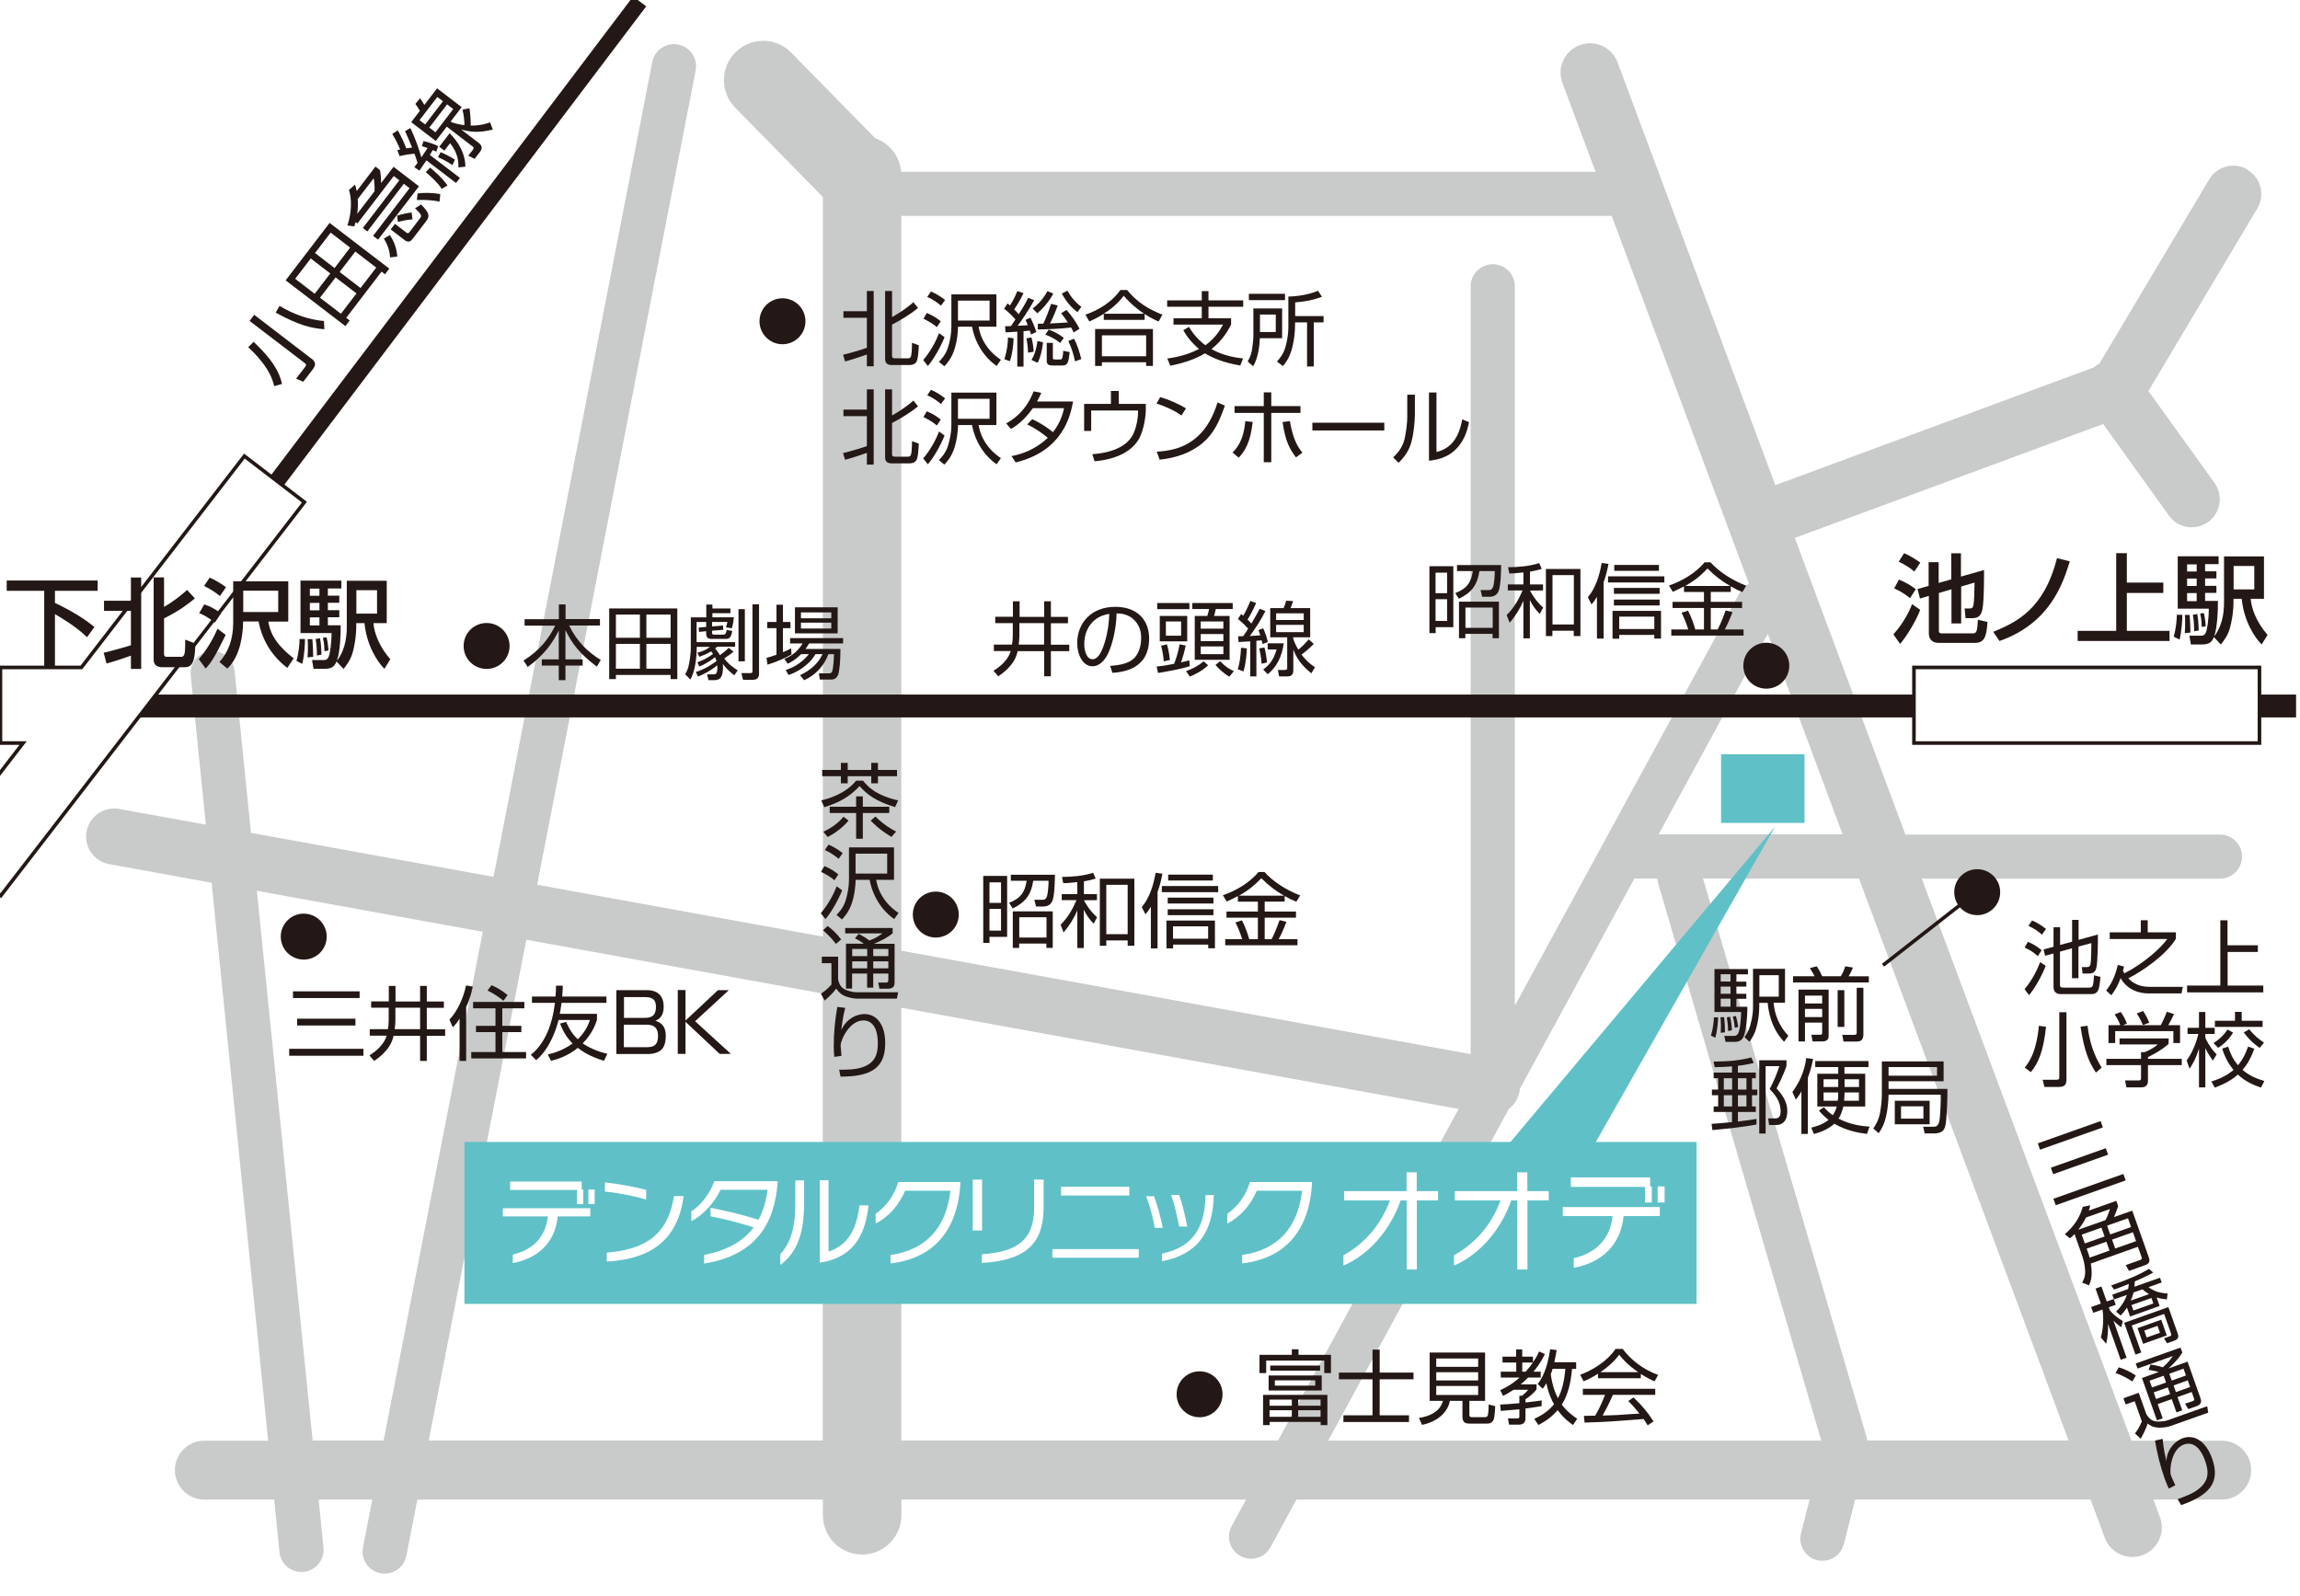 <?xml version="1.0" encoding="UTF-8"?>
<svg xmlns="http://www.w3.org/2000/svg" width="70.28mm" height="48.77mm" xmlns:xlink="http://www.w3.org/1999/xlink" viewBox="0 0 199.23 138.25">
  <defs>
    <style>
      .cls-1, .cls-2, .cls-3, .cls-4 {
        fill: none;
      }

      .cls-5 {
        fill: #231815;
      }

      .cls-6 {
        fill: #c9caca;
      }

      .cls-7, .cls-8 {
        fill: #fff;
      }

      .cls-2, .cls-3, .cls-4, .cls-8 {
        stroke: #231815;
      }

      .cls-2, .cls-8 {
        stroke-width: .31px;
      }

      .cls-3 {
        stroke-width: 1.42px;
      }

      .cls-9 {
        fill: #5fc1c7;
      }

      .cls-10 {
        clip-path: url(#clippath);
      }

      .cls-4 {
        stroke-width: 1.98px;
      }
    </style>
    <clipPath id="clippath">
      <rect class="cls-1" width="199.23" height="138.25"/>
    </clipPath>
  </defs>
  <g id="_文字2" data-name="文字2">
    <rect class="cls-7" width="199.23" height="138.25"/>
    <g class="cls-10">
      <g>
        <path class="cls-6" d="M194.7,14.7c-1.15-.69-2.64-.32-3.33.83l-9.52,15.97c-.11.06-.22.12-.33.2-.05.04-.09.08-.13.12l-27.61,10.21-13.66-36.62c-.49-1.32-1.96-1.99-3.28-1.5s-1.99,1.96-1.5,3.28l2.87,7.69h-60.15c-.12-1.35-1.01-2.47-2.24-2.9l-7.27-7.41c-1.31-1.35-3.46-1.38-4.81-.07-1.35,1.31-1.38,3.46-.07,4.81l7.61,7.76v64.07l-24.75-4.49L60.26,6.1c.2-1.04-.48-2.04-1.51-2.24-1.04-.2-2.04.47-2.25,1.51l-13.75,70.59-21.01-3.81-1.42-14.03c-.11-1.05-1.05-1.81-2.1-1.7-1.05.11-1.81,1.05-1.7,2.1l1.31,12.92-7.62-1.38c-1.33-.17-2.55.76-2.73,2.09-.18,1.33.76,2.55,2.09,2.73l8.76,1.59,4.9,48.34h-5.53c-1.41,0-2.55,1.14-2.55,2.55s1.14,2.55,2.55,2.55h6.05l.46,4.56c.11,1.05,1.05,1.81,2.1,1.7,1.05-.11,1.82-1.05,1.71-2.1l-.42-4.16h4.65l-.81,4.14c-.2,1.04.48,2.04,1.51,2.24,1.04.2,2.04-.47,2.25-1.51l.95-4.87h35.13v1.36c0,1.88,1.52,3.4,3.4,3.4s3.4-1.52,3.4-3.4v-1.36h29.86l-1.26,2.31c-.5.93-.15,2.09.79,2.59.93.5,2.09.15,2.59-.79l2.24-4.11h44.45l-.74,2.9c-.27,1.02.34,2.07,1.36,2.34,1.02.27,2.07-.34,2.34-1.36l.99-3.88h20.39l1.23,3.31c.49,1.32,1.96,1.99,3.28,1.5,1.32-.49,1.99-1.96,1.5-3.28l-.57-1.53h5.92c1.41,0,2.55-1.14,2.55-2.55s-1.14-2.55-2.55-2.55h-7.82l-18.16-48.69h25.83c1.06,0,1.91-.86,1.91-1.91s-.86-1.91-1.91-1.91h-27.25l-9.58-25.7,26.71-9.87,5.72,7.97c.8,1.08,2.32,1.3,3.4.5,1.08-.8,1.3-2.32.5-3.4l-5.7-7.93,9.43-15.81c.69-1.15.32-2.64-.83-3.33ZM78.07,18.7h61.54l11.89,31.87c-.33.17-.62.44-.81.8l-19.47,35.75V24.8c0-1.06-.86-1.91-1.91-1.91s-1.92.86-1.92,1.91v66.52l-49.32-8.96V18.7ZM27.08,124.79l-4.83-47.62,19.57,3.55-8.59,44.07h-6.16ZM37.14,124.79l8.45-43.38,25.68,4.66v38.72h-34.13ZM78.07,124.79v-37.49l48.28,8.77-15.64,28.72h-32.64ZM130.72,96.05c.49-.38.83-.94.92-1.6,0-.03,0-.06,0-.1l9.93-18.24h1.99c0,.13.03.26.07.4l14.13,48.29h-42.71l15.65-28.74ZM179.19,124.79h-17.45c-.01-.09-.03-.19-.05-.28l-14.17-48.4h13.51l18.16,48.69ZM143.67,72.28l9.46-17.37,6.48,17.37h-15.93Z"/>
        <line class="cls-3" x1="55.41" y1=".12" x2="22.78" y2="43.26"/>
        <line class="cls-4" x1="-.02" y1="61.16" x2="198.89" y2="61.16"/>
        <rect class="cls-8" x="165.79" y="57.82" width="29.93" height="6.55"/>
        <polygon class="cls-8" points="21.17 39.51 7.05 57.82 .04 57.82 .04 64.37 2 64.37 -5.12 73.61 .07 77.59 26.37 43.5 21.17 39.51"/>
      </g>
    </g>
  </g>
  <g id="_文字" data-name="文字">
    <g>
      <rect class="cls-9" x="40.23" y="98.93" width="106.73" height="14.03"/>
      <polygon class="cls-9" points="130.48 99.36 153.76 71.61 137.81 99.68 130.48 99.36"/>
    </g>
    <g>
      <g>
        <path class="cls-7" d="M48.31,105.38c-.22,2.28-1.74,3.65-3.89,4.04v-.74c1.79-.4,2.87-1.59,3.03-3.3h-3.89v-.71h7.57v.71h-2.83ZM49.98,104.31v-1.22h-5.79v-.73h6.2v.7h.13v1.26h-.54ZM50.97,104.31v-1.26h.54v1.26h-.54Z"/>
        <path class="cls-7" d="M52.4,103.22v-.79c1.11.13,2.49.36,3.57.65v.83c-1.09-.31-2.46-.58-3.57-.68ZM52.56,109.3v-.78c2.99-.26,5.26-1.26,5.82-4.9h.84c-.53,3.97-3.03,5.47-6.65,5.67Z"/>
        <path class="cls-7" d="M60.99,109.46v-.74c2.08-.41,3.44-1.24,4.29-2.39-1.22-.4-2.59-.74-3.73-.96v-.74c1.35.27,2.76.59,4.15,1.04.42-.76.66-1.64.79-2.6h-4.07c-.52,1.06-1.43,2.16-2.54,2.72v-.85c.82-.5,1.59-1.51,2-2.61h5.48v.07c-.24,3.53-1.83,6.35-6.37,7.06Z"/>
        <path class="cls-7" d="M67.59,109.6v-.94c.52-.61,1.3-1.56,1.3-4.33v-2.07h.76v2.04c0,3.24-1.02,4.49-2.06,5.29ZM71.01,109.4v-7.15h.76v6.17c1.63-.49,2.45-1.93,2.68-4h.78c-.29,2.89-1.56,4.56-4.22,4.97Z"/>
        <path class="cls-7" d="M77.14,109.46v-.74c3.06-.43,4.82-2.34,5.19-5.57h-3.93c-.5,1.22-1.42,2.28-2.55,2.84v-.84c.86-.58,1.6-1.53,1.96-2.75h5.38v.1c-.24,4.23-2.43,6.53-6.05,6.95Z"/>
        <path class="cls-7" d="M84.26,106.6v-4.41h.81v4.41h-.81ZM85.05,109.41v-.75c3.03-.21,4.53-1.2,4.53-4.04v-2.43h.82v2.41c0,3.22-1.64,4.59-5.35,4.81Z"/>
        <path class="cls-7" d="M91.16,108.96v-.75h7.48v.75h-7.48ZM91.91,103.57v-.76h5.91v.76h-5.91Z"/>
        <path class="cls-7" d="M100.03,106.37c-.15-.84-.41-1.87-.75-2.74h.68c.3.79.59,1.85.76,2.74h-.69ZM100.66,109.25v-.65c2.8-.57,3.72-2.45,3.76-5v-.07h.72v.08c-.09,3.08-1.36,5.06-4.48,5.65ZM102.14,106.26c-.16-.86-.38-1.82-.69-2.74h.69c.29.8.51,1.76.7,2.74h-.69Z"/>
        <path class="cls-7" d="M107.6,109.46v-.74c3.07-.43,4.82-2.34,5.19-5.57h-3.93c-.5,1.22-1.42,2.28-2.55,2.84v-.84c.86-.58,1.6-1.53,1.96-2.75h5.38v.1c-.24,4.23-2.43,6.53-6.05,6.95Z"/>
      </g>
      <g>
        <path class="cls-7" d="M122.73,103.99v5.99h-.88v-5.99h-.52c-.89,2.53-2.7,4.67-4.96,5.65v-.9c1.76-.95,3.23-2.57,4.03-4.75h-3.96v-.8h5.4v-1.63h.88v1.63h1.85v.8h-1.85Z"/>
        <path class="cls-7" d="M132.31,103.99v5.99h-.88v-5.99h-.52c-.89,2.53-2.7,4.67-4.96,5.65v-.9c1.76-.95,3.23-2.57,4.03-4.75h-3.96v-.8h5.4v-1.63h.88v1.63h1.85v.8h-1.85Z"/>
        <path class="cls-7" d="M140.64,105.35c-.25,2.53-1.93,4.05-4.32,4.48v-.83c1.99-.45,3.18-1.76,3.36-3.65h-4.31v-.78h8.4v.78h-3.13ZM142.49,104.17v-1.35h-6.42v-.82h6.87v.78h.14v1.39h-.6ZM143.59,104.17v-1.39h.6v1.39h-.6Z"/>
      </g>
    </g>
    <path class="cls-5" d="M44.14,55.96c0,1.1-.89,1.99-1.99,1.99s-1.99-.89-1.99-1.99.89-1.99,1.99-1.99,1.99.89,1.99,1.99Z"/>
    <path class="cls-5" d="M105.9,120.79c0,1.1-.89,1.99-1.99,1.99s-1.99-.89-1.99-1.99.89-1.99,1.99-1.99,1.99.89,1.99,1.99Z"/>
    <path class="cls-5" d="M83.05,79.23c0,1.1-.89,1.99-1.99,1.99s-1.99-.89-1.99-1.99.89-1.99,1.99-1.99,1.99.89,1.99,1.99Z"/>
    <path class="cls-5" d="M28.3,81.14c0,1.1-.89,1.99-1.99,1.99s-1.99-.89-1.99-1.99.89-1.99,1.99-1.99,1.99.89,1.99,1.99Z"/>
    <path class="cls-5" d="M173.26,77.29c0,1.1-.89,1.99-1.99,1.99s-1.99-.89-1.99-1.99.89-1.99,1.99-1.99,1.99.89,1.99,1.99Z"/>
    <path class="cls-5" d="M154.99,57.67c0,1.1-.89,1.99-1.99,1.99s-1.99-.89-1.99-1.99.89-1.99,1.99-1.99,1.99.89,1.99,1.99Z"/>
    <path class="cls-5" d="M69.77,27.83c0,1.1-.89,1.99-1.99,1.99s-1.99-.89-1.99-1.99.89-1.99,1.99-1.99,1.99.89,1.99,1.99Z"/>
    <path class="cls-5" d="M48.41,53.63v-1.27h.58v1.27h2.98v.56h-2.67c.66,1.38,1.67,2.34,2.74,2.98l-.34.58c-1.47-1.1-2.13-1.96-2.72-3.16v2.53h1.49v.54h-1.49v1.26h-.58v-1.26h-1.47v-.54h1.47v-2.5c-.5.99-1.17,2.06-2.69,3.16l-.36-.56c1.38-.86,2.17-1.86,2.74-3.02h-2.65v-.56h2.96Z"/>
    <path class="cls-5" d="M55.43,55.25h-2.08v-2.01h2.08v2.01ZM52.77,52.71v6.12h.58v-.36h4.74v.36h.58v-6.12h-5.89ZM55.43,57.93h-2.08v-2.15h2.08v2.15ZM58.09,55.25h-2.1v-2.01h2.1v2.01ZM58.09,57.93h-2.1v-2.15h2.1v2.15Z"/>
    <path class="cls-5" d="M63.97,52.77v4.52h.55v-4.52h-.55ZM63.12,56.12c-.22.24-.49.44-.76.64-.05-.09-.15-.27-.42-.58.07-.05.1-.08.2-.16h1.54v-.39h-3.34v-1.75h.83v.43l-.65.06.03.37.62-.06v.17c0,.33.1.5.46.5h1.2c.29,0,.49-.04.6-.69l-.48-.09c-.07.37-.16.41-.31.41h-.76c-.2,0-.2-.08-.2-.19v-.15l.97-.08-.02-.37-.95.08v-.39h1.33c-.04.22-.1.37-.13.46l.51.09c.1-.3.15-.62.18-.95h-1.86v-.36h1.56v-.41h-1.56v-.34h-.53v1.11h-1.34v2.58c0,.2,0,.58-.14,1.38-.08.52-.25.8-.35.97l.45.46c.41-.71.55-1.89.55-2.74v-.09h1.15c-.32.25-.69.41-1.09.5l.17.36c.35-.13.69-.27,1.02-.47.04.04.08.09.16.22-.58.44-1.06.62-1.35.72l.16.37c.62-.22,1.24-.71,1.37-.81.03.07.08.19.13.33-.26.2-.9.67-1.8.96l.2.39c.43-.18,1.07-.48,1.66-.98.03.33,0,.51-.05.64-.03.09-.09.15-.28.15h-.55s.12.5.12.5h.57c.17,0,.38-.1.44-.16.19-.19.25-.63.25-.93,0-.15-.01-.25-.02-.32.41.55.83.87,1,.99l.29-.43c-.29-.17-.85-.57-1.16-1.03.56-.39.6-.41.8-.59l-.41-.32ZM65.18,52.36v5.75c0,.16,0,.2-.21.2h-.75s.14.58.14.58h.88c.29,0,.51-.15.51-.52v-6.02h-.58Z"/>
    <path class="cls-5" d="M72.01,53.56h-2.63v-.51h2.63v.51ZM68.86,52.61v2.26h3.7v-2.26h-3.7ZM72.01,54.45h-2.63v-.51h2.63v.51ZM69.77,56.22c.12-.16.19-.27.32-.48h2.94v-.46h-4.59v.46h1.09c-.54.86-1.13,1.15-1.58,1.34l.28.42c.29-.14.67-.33,1.16-.83h.68c-.76.93-1.58,1.23-2.01,1.37l.25.44c.27-.1.77-.28,1.35-.73.59-.45.83-.84.98-1.08h.61c-.34.73-.97,1.37-1.95,1.82l.36.44c.98-.46,1.7-1.2,2.1-2.26h.48c-.01.54-.07,1.21-.13,1.42-.04.12-.07.24-.29.24h-.88s.07.54.07.54h.92c.2,0,.49,0,.66-.39.13-.28.22-1.35.21-2.26h-3.03ZM68.52,56.17c-.2.11-.39.2-.7.33v-2.08h.65v-.54h-.65v-1.49h-.56v1.49h-.8v.54h.8v2.3c-.46.17-.67.22-.86.27l.08.59c.63-.19,1.56-.56,2.08-.89l-.03-.53Z"/>
    <path class="cls-5" d="M86.71,78.22h-1v-1.78h1v1.78ZM85.17,75.89v5.79h.54v-.52h1.53v-5.28h-2.07ZM86.71,80.62h-1v-1.88h1v1.88ZM91.2,78.95h-3.47v3.17h.55v-.38h2.36v.38h.55v-3.17ZM90.65,81.22h-2.36v-1.76h2.36v1.76ZM90.46,78.52c.3,0,.6-.18.72-.53.18-.52.2-1.9.2-2.21h-3.82v.52h1.37c-.15.97-.49,1.51-1.52,1.91l.31.49c1.09-.53,1.59-1.16,1.78-2.4h1.33c0,.26-.04,1.07-.15,1.37-.05.13-.12.28-.36.28h-.72s.14.58.14.58h.71Z"/>
    <path class="cls-5" d="M97.68,80.93h-1.85v-4.28h1.85v4.28ZM93.89,76.35c.59-.1.83-.18,1.02-.24l-.22-.5c-.87.28-1.79.35-2.7.36l.11.54c.25,0,.47-.01,1.22-.09v1.04h-1.35v.52h1.28c-.34.79-.77,1.54-1.38,2.13l.26.67c.49-.57.89-1.21,1.19-1.9v3.25h.56v-3.32c.22.45.5.86.86,1.21l.29-.56c-.61-.52-1-1.2-1.14-1.47h0s1.13-.01,1.13-.01v-.52h-1.13v-1.12ZM98.26,76.12h-2.99v5.81h.56v-.46h1.85v.46h.58v-5.81Z"/>
    <path class="cls-5" d="M104.65,81.32h-3.04v-1.07h3.04v1.07ZM105.23,79.75h-4.19v2.41h.58v-.33h3.04v.32h.58v-2.39ZM100.26,77.3c.22-.59.33-1.09.43-1.61l-.59-.08c-.18,1.06-.53,2.2-1.2,2.97l.32.62c.12-.13.25-.29.47-.65v3.61h.58v-4.86ZM105.06,75.77h-3.87v.51h3.87v-.51ZM105.11,77.76h-3.96v.51h3.96v-.51ZM105.11,78.77h-3.96v.51h3.96v-.51ZM105.52,76.76h-4.88v.53h4.88v-.53Z"/>
    <path class="cls-5" d="M107.33,77.59c.76-.43,1.31-.86,1.93-1.51.58.59,1.23,1.1,1.96,1.51h-3.89ZM111.27,77.62c.4.23.72.38,1.02.5l.33-.55c-1.22-.46-2.41-1.25-3.09-2.03h-.51c-.81.97-2.03,1.66-3.09,2.01l.33.55c.21-.1.48-.21.97-.47v.48h1.73v.86h-2.72v.53h2.72v1.86h-.75c-.12-.44-.36-1.12-.63-1.63l-.56.18c.24.5.39.85.58,1.45h-1.47v.53h6.26v-.53h-1.63c.2-.34.48-.98.67-1.5l-.59-.15c-.1.29-.39,1.08-.69,1.65h-.6v-1.86h2.71v-.53h-2.71v-.86h1.73v-.5Z"/>
    <path class="cls-5" d="M31.15,85.88v.58h-5.77v-.58h5.77ZM30.79,88.25v.59h-5.05v-.59h5.05ZM31.48,90.86v.6h-6.43v-.6h6.43Z"/>
    <path class="cls-5" d="M34.26,87.3h2.13v1.86h-2.2s.06-.46.06-.76v-1.1ZM33.67,86.75h-1.52v.55h1.52v1.12c0,.25-.03.49-.07.74h-1.57v.56h1.46c-.27.93-1.18,1.51-1.49,1.71l.41.48c1.36-.92,1.58-1.74,1.68-2.18h2.3v2.18h.58v-2.18h1.59v-.56h-1.59v-1.86h1.48v-.55h-1.48v-1.35h-.58v1.35h-2.13v-1.35h-.58v1.35Z"/>
    <path class="cls-5" d="M43.97,86.21c-.45-.39-.95-.67-1.39-.86l-.35.46c.52.25.98.56,1.38.89l.36-.5ZM40.39,87.21c.34-.71.47-1.3.56-1.74l-.58-.1c-.23,1.14-.81,2.32-1.44,2.96l.29.66c.15-.15.32-.32.59-.74v3.66h.57v-4.7ZM45.41,86.8h-4.43v.55h1.94v1.52h-1.69v.54h1.69v1.73h-2.1v.55h4.75v-.55h-2.06v-1.73h1.65v-.54h-1.65v-1.52h1.91v-.55Z"/>
    <path class="cls-5" d="M52.33,91.9c-1.22-.36-1.87-.81-2.28-1.12-.91.74-1.83,1-2.32,1.12l-.28-.55c.46-.11,1.26-.32,2.15-.95-.55-.54-.86-1.14-1.09-1.73l.53-.14c.36.84.74,1.26,1.01,1.5.72-.69.96-1.4,1.05-1.67h-2.72c-.13.58-.7,2.48-1.94,3.48l-.46-.46c1.2-.95,1.86-2.58,2.09-4.5h-1.99v-.55h2.04c.04-.41.04-.66.04-.94h.59c0,.21-.01.48-.05.94h3.83v.55h-3.89c-.04.34-.09.62-.15.95h3.22v.53c-.12.35-.39,1.18-1.24,2.03.86.57,1.67.79,2.14.9l-.29.61Z"/>
    <path class="cls-5" d="M55.84,86.38c.55,0,.98.11.98.84s-.32.96-1.01.96h-1.76v-1.8h1.8ZM53.39,85.78v5.53h2.74c.15,0,.6,0,1.02-.26.48-.29.52-1,.52-1.3,0-1.02-.58-1.21-.9-1.32.59-.22.72-.74.72-1.23,0-.83-.43-1.42-1.43-1.42h-2.67ZM55.91,88.77c.39,0,1.09,0,1.09.97,0,.77-.34.98-.97.98h-1.99v-1.95h1.86Z"/>
    <path class="cls-5" d="M62.2,85.78h.93l-2.92,2.69,3.1,2.83h-.97l-2.96-2.78v2.78h-.67v-5.53h.67v2.64l2.82-2.64Z"/>
    <path class="cls-5" d="M111.9,122.74h-1.93v-.57h1.93v.57ZM114.97,120.84h-5.56v2.62h.57v-.28h4.42v.28h.58v-2.62ZM114.39,121.78h-1.94v-.53h1.94v.53ZM111.9,121.78h-1.93v-.53h1.93v.53ZM114.39,122.74h-1.94v-.57h1.94v.57ZM111.9,116.89v.48h-2.8v1.58h.58v-1.08h5.03v1.08h.58v-1.58h-2.81v-.48h-.58ZM114.35,118.3h-4.32v.44h4.32v-.44ZM114.49,119.16h-4.6v1.3h4.6v-1.3ZM113.93,120.04h-3.5v-.46h3.5v.46Z"/>
    <path class="cls-5" d="M119.51,116.92v1.99h2.93v.58h-2.93v3.12h2.54v.58h-5.68v-.58h2.52v-3.12h-2.91v-.58h2.91v-1.99h.62Z"/>
    <path class="cls-5" d="M128.04,119.59h-3.63v-.71h3.63v.71ZM123.84,117.17v4.19h1.15c-.25.94-1.16,1.34-2.08,1.48l.27.6c1.28-.27,2.21-1.03,2.41-2.08h1.09v1.42c0,.21.1.39.17.44.11.09.33.11.4.11h1.54c.36,0,.49-.13.59-.34.1-.22.14-1.12.14-1.17l-.57-.15c0,.22-.02.81-.08.96-.04.11-.11.14-.29.14h-1.1c-.19,0-.2-.13-.2-.19v-1.22h1.36v-4.19h-4.78ZM128.04,118.41h-3.63v-.72h3.63v.72ZM128.04,120.85h-3.63v-.78h3.63v.78Z"/>
    <path class="cls-5" d="M135.59,118.58c-.1,1.46-.49,2.29-.64,2.55-.28-.54-.5-1.19-.62-2.09.04-.08.08-.18.16-.46h1.1ZM134.64,118.01c.12-.53.16-.84.2-1.05l-.56-.07c-.28,1.82-.72,2.52-1.08,3.01l.44.41c.12-.17.2-.29.31-.48.19.93.48,1.5.66,1.82-.49.62-1.09.98-1.71,1.27l.36.53c.33-.18,1.02-.53,1.67-1.29.49.68,1,1.06,1.33,1.29l.36-.54c-.36-.25-.89-.62-1.33-1.23.58-.93.79-2.01.88-3.09h.36v-.58h-1.88ZM130.15,117.54v.5h1.19v.79h-1.34v.51h1.63c-.72.65-1.35.94-1.68,1.09l.25.5c.22-.11.48-.25.91-.53h1.26c-.13.18-.39.41-.53.52h-.23v.64c-.69.07-1.26.1-1.66.12l.05.55c.38-.03.74-.06,1.61-.14v.62c0,.15-.07.17-.19.17h-.8s.1.54.1.54h.84c.58,0,.58-.42.58-.58v-.82c.71-.08,1.12-.16,1.4-.21v-.49c-.36.06-.55.08-1.4.18v-.28c.25-.16.71-.5.96-.86v-.43h-1.38c.11-.08.31-.25.65-.59h1.09v-.51h-.63c.59-.7.85-1.24.99-1.52l-.5-.23c-.08.18-.22.5-.53.93v-.48h-.93v-.63h-.53v.63h-1.19ZM132.78,118.04c-.15.23-.36.5-.63.79h-.29v-.79h.92Z"/>
    <path class="cls-5" d="M138.63,118.87c.83-.57,1.29-1.05,1.63-1.51.27.35.67.83,1.64,1.51h-3.27ZM141.04,121.37c.48.48.62.66.97,1.09-.28.01-1.66.11-1.96.13-.11,0-.79.02-1.23.04.21-.37.53-.97.89-1.79h3.67v-.53h-6.27v.53h1.92c-.15.39-.41,1.05-.85,1.8-.22,0-.84.02-.98.02l.06.58c1.97-.06,2.28-.09,5.11-.31.16.23.25.37.35.55l.51-.34c-.56-.88-1.01-1.38-1.73-2.08l-.46.32ZM142.12,119.02c.59.38.97.55,1.2.65l.31-.56c-1.22-.43-2.33-1.26-3.07-2.25h-.62c-.36.54-.84.97-1.3,1.3-.76.55-1.37.79-1.76.94l.29.56c.26-.1.69-.29,1.25-.65v.39h3.71v-.38Z"/>
    <path class="cls-5" d="M73.43,66.09v.61h2.04v-.61h.58v.61h1.65v.54h-1.65v.62h-.58v-.62h-2.04v.62h-.59v-.62h-1.62v-.54h1.62v-.61h.59ZM74.16,69.89v-.9h.58v.9h2.29v.54h-2.29v2.23h-.58v-2.23h-2.29v-.54h2.29ZM71.14,69.34c1.42-.33,2.46-1,3.02-1.71h.6c.17.21.55.7,1.3,1.09.77.41,1.45.55,1.74.62l-.27.58c-1.73-.53-2.46-1.13-3.07-1.82-.88.93-1.73,1.41-3.06,1.83l-.25-.58ZM71.3,72.06c.69-.3,1.37-.81,1.77-1.31l.43.34c-.5.61-1.19,1.1-1.8,1.42l-.39-.46ZM75.84,70.74c.65.67,1.42,1.12,1.78,1.3l-.4.46c-1.02-.61-1.52-1.12-1.8-1.41l.42-.36Z"/>
    <path class="cls-5" d="M76.85,75.68h-2.74v-1.73h2.74v1.73ZM77.43,73.41h-3.89v2.85c0,.58-.14,1.28-.3,1.78-.19.61-.6,1.04-.78,1.22l.47.39c.18-.19.6-.62.87-1.44.28-.88.3-1.61.32-1.99h1.21c.26,1.39,1.02,2.63,2.13,3.4l.37-.53c-.22-.15-.81-.55-1.28-1.25-.49-.72-.61-1.36-.65-1.62h1.54v-2.81ZM73,73.91c-.27-.22-.78-.56-1.23-.74l-.32.47c.41.18.85.46,1.19.76l.36-.5ZM72.62,75.75c-.32-.26-.69-.51-1.21-.72l-.29.5c.15.07.72.34,1.16.73l.34-.51ZM71.5,79.62c.44-.48,1.07-1.55,1.45-2.49l-.48-.35c-.27.72-.75,1.61-1.37,2.33l.4.51Z"/>
    <path class="cls-5" d="M75.12,82.83h-1.3v-.62h1.3v.62ZM75.73,81.75c.58-.24,1.11-.51,1.59-.89v-.47h-4.11v.47h3.23c-.4.29-.62.41-1.13.62-.34-.27-.67-.44-.93-.58l-.32.39c.34.16.6.34.76.46h-1.54v3.89h.53v-1.3h1.3v1.22h.53v-1.22h1.31v.56c0,.2-.08.22-.2.22h-.68s.11.53.11.53h.76c.48,0,.55-.29.55-.53v-3.36h-1.75ZM75.12,83.89h-1.3v-.61h1.3v.61ZM76.95,82.83h-1.31v-.62h1.31v.62ZM76.95,83.89h-1.31v-.61h1.31v.61ZM72.86,81.38c-.33-.44-.72-.83-1.16-1.16l-.41.37c.46.39.86.83,1.12,1.18l.46-.39ZM71.19,82.88v.56h.83v1.86c-.39.42-.62.6-.91.78l.32.6c.34-.28.74-.67,1.01-1.04.1.15.28.43.68.62.45.2.93.25,1.07.25h3.5l.11-.55h-3.58c-.5,0-.93-.2-1.03-.24-.46-.22-.55-.7-.59-.88v-1.96h-1.4Z"/>
    <path class="cls-5" d="M73.21,87.33c-.23.88-.29,1.56-.33,1.9.13-.27.34-.7.91-1.06.46-.28.89-.32,1.09-.32,1.02,0,1.8.87,1.8,2.52,0,2.16-1.23,2.9-3.87,2.9l-.12-.6c.62,0,1.41,0,2-.21,1.03-.34,1.35-1.03,1.35-2.06,0-.42-.05-1.24-.46-1.66-.06-.07-.32-.34-.78-.34-.69,0-1.17.52-1.45.91-.19.27-.38.62-.49,1-.04.16-.04.18-.04.34,0,.08.06.71.07.82l-.62.09c-.02-.2-.05-.49-.05-.93,0-1.14.11-2.27.31-3.4l.67.08Z"/>
    <path class="cls-5" d="M181.96,97.12l.19.55-5.44,1.93-.19-.55,5.44-1.93ZM182.41,99.48l.2.55-4.76,1.69-.2-.56,4.76-1.69ZM183.93,101.7l.2.56-6.06,2.15-.2-.56,6.06-2.15Z"/>
    <path class="cls-5" d="M182.3,107.12l-1.71.6-.27-.76,1.71-.61.27.76ZM180.94,104.87c.06-.19.08-.27.12-.45l-.65.13c-.22.86-.74,1.68-1.55,2.37l.44.36c.17-.14.27-.23.4-.37l.59,1.67c.16.46.29.83.33,1.49.03.53-.15.85-.26,1.05l.6.23c.17-.39.32-.87.15-1.89l4.08-1.45.32.9c.06.18-.06.22-.12.24l-1.26.45.29.5,1.4-.5c.36-.13.43-.34.32-.66l-1.44-4.06-1.59.56c.11-.23.26-.6.37-.95l-.16-.46-2.37.84ZM180.75,108.17l1.71-.6.27.77-1.72.61c-.05-.19-.13-.41-.17-.53l-.09-.25ZM182.95,107.39l1.81-.64.27.77-1.81.64-.27-.77ZM184.6,106.3l-1.81.64-.27-.76,1.81-.64.27.76ZM182.77,104.74c-.04.12-.19.62-.39.96l-2.35.83c.27-.36.48-.69.67-1.06l2.07-.73Z"/>
    <path class="cls-5" d="M185.58,111.7c.15.12.3.25.58.41l-1.59.56c.05-.1.16-.38.24-.7l.77-.27ZM183.7,113.96c.15-.16.34-.37.54-.68l.27.77,2.56-.91-.26-.74c.32.1.57.14.89.17l.06-.51c-.83-.07-1.17-.21-1.65-.55l1.14-.41-.15-.41-2.21.78c.01-.11.02-.19.03-.46.44-.19,1.18-.52,1.59-.77l-.36-.32c-.77.47-1.71.89-3.28,1.44l.25.36c.28-.1.49-.17,1.28-.49-.02.25-.04.36-.06.44l-1.37.49.15.41,1.11-.39c-.18.55-.52,1.04-.93,1.45l.39.33ZM186.53,112.92l-1.73.61-.17-.47,1.73-.61.17.47ZM187.82,113.24l-3.82,1.36.98,2.75.5-.18-.83-2.34,2.81-1,.57,1.61c.08.24.08.28-.16.35l-.42.15.26.43.54-.19c.29-.1.54-.23.39-.65l-.81-2.29ZM187.1,115.46l-1.15.41-.21-.6,1.15-.41.21.6ZM183.89,114.45c-.53-.31-.89-.64-1.12-.92l-.1-.28.6-.21-.18-.5-.6.21-.46-1.3-.51.18.46,1.3-.84.3.18.5.8-.28c.09.56.11,1.52-.14,2.41l.46.55c.14-.56.18-1.14.16-1.72l1.1,3.11.51-.18-1.14-3.22c.25.28.55.49.67.58l.14-.52ZM187.21,114.33l-2.05.73.48,1.36,2.05-.73-.48-1.36Z"/>
    <path class="cls-5" d="M187.98,120.77l-1.22.43-.2-.58,1.22-.43.2.58ZM187.84,118.55c.46-.42.87-.85,1.2-1.37l-.16-.44-3.88,1.38.16.44,3.05-1.08c-.28.41-.45.59-.86.97-.41-.14-.78-.19-1.07-.24l-.17.47c.38.04.68.12.88.18l-1.45.52,1.3,3.67.5-.18-.44-1.23,1.22-.43.41,1.15.5-.18-.41-1.15,1.23-.44.19.53c.07.19,0,.23-.12.27l-.65.21.28.47.72-.25c.46-.16.42-.46.34-.69l-1.12-3.17-1.65.59ZM187.63,119.77l-1.22.43-.21-.59,1.22-.43.21.59ZM189.35,119.16l-1.23.44-.21-.59,1.23-.44.21.59ZM189.71,120.16l-1.23.44-.2-.58,1.23-.44.2.58ZM185.01,119.16c-.46-.31-.95-.55-1.48-.71l-.27.49c.57.21,1.09.5,1.45.74l.3-.52ZM183.94,121.14l.19.53.78-.28.62,1.75c-.23.53-.39.78-.6,1.04l.5.46c.22-.38.47-.88.6-1.32.14.11.41.32.85.35.49.04.96-.07,1.1-.12l3.3-1.17-.09-.56-3.37,1.2c-.47.17-.95.13-1.05.12-.51-.05-.75-.47-.85-.63l-.66-1.85-1.32.47Z"/>
    <path class="cls-5" d="M187.33,124.66c.08.91.25,1.57.32,1.9.03-.3.08-.77.51-1.3.34-.42.73-.6.92-.67.97-.34,1.99.22,2.54,1.77.72,2.04-.19,3.15-2.68,4.03l-.31-.52c.58-.2,1.33-.48,1.81-.87.86-.67.93-1.42.59-2.4-.14-.4-.46-1.15-.98-1.41-.08-.04-.42-.21-.85-.06-.65.23-.93.88-1.06,1.34-.09.32-.15.71-.13,1.11.01.16.02.18.08.34.03.07.3.65.34.75l-.56.29c-.09-.18-.21-.45-.36-.86-.38-1.07-.65-2.18-.84-3.3l.65-.15Z"/>
    <path class="cls-5" d="M129.3,54.39h-2.36v-1.76h2.36v1.76ZM123.82,49.06v5.79h.54v-.52h1.53v-5.28h-2.07ZM125.35,51.39h-1v-1.78h1v1.78ZM125.35,53.79h-1v-1.88h1v1.88ZM129.85,52.12h-3.47v3.17h.55v-.38h2.36v.38h.55v-3.17ZM129.11,51.69c.3,0,.6-.18.72-.53.18-.52.2-1.9.2-2.21h-3.82v.52h1.37c-.15.97-.49,1.51-1.52,1.91l.31.49c1.09-.53,1.59-1.16,1.78-2.4h1.33c0,.26-.03,1.07-.15,1.37-.05.13-.12.28-.36.28h-.72s.14.58.14.58h.71Z"/>
    <path class="cls-5" d="M136.33,54.1h-1.85v-4.28h1.85v4.28ZM132.53,49.52c.59-.1.83-.18,1.02-.24l-.22-.5c-.87.28-1.79.35-2.7.36l.11.54c.25,0,.47-.01,1.22-.09v1.04h-1.35v.52h1.28c-.34.79-.77,1.54-1.38,2.13l.26.67c.49-.57.89-1.21,1.19-1.9v3.25h.56v-3.32c.22.45.5.86.86,1.21l.29-.56c-.61-.52-1-1.2-1.14-1.47h0s1.13-.01,1.13-.01v-.52h-1.13v-1.12ZM136.9,49.29h-2.99v5.81h.56v-.46h1.85v.46h.58v-5.81Z"/>
    <path class="cls-5" d="M143.3,54.49h-3.04v-1.07h3.04v1.07ZM143.87,52.92h-4.19v2.41h.58v-.33h3.04v.32h.58v-2.39ZM138.9,50.46c.22-.59.33-1.09.43-1.61l-.59-.08c-.18,1.06-.53,2.2-1.2,2.97l.32.62c.12-.13.25-.29.47-.65v3.61h.58v-4.86ZM143.7,48.94h-3.87v.51h3.87v-.51ZM143.76,50.93h-3.96v.51h3.96v-.51ZM143.76,51.94h-3.96v.51h3.96v-.51ZM144.17,49.93h-4.88v.53h4.88v-.53Z"/>
    <path class="cls-5" d="M145.98,50.76c.77-.43,1.31-.86,1.93-1.51.58.59,1.23,1.1,1.96,1.51h-3.89ZM149.91,50.79c.4.23.72.38,1.02.5l.33-.55c-1.22-.46-2.41-1.25-3.09-2.03h-.51c-.81.97-2.03,1.66-3.09,2.01l.33.55c.21-.1.48-.21.97-.47v.48h1.73v.86h-2.72v.53h2.72v1.86h-.75c-.12-.44-.36-1.12-.63-1.63l-.56.18c.24.5.39.85.58,1.45h-1.47v.53h6.26v-.53h-1.63c.2-.34.48-.98.67-1.5l-.59-.15c-.1.29-.39,1.08-.69,1.65h-.6v-1.86h2.71v-.53h-2.71v-.86h1.73v-.5Z"/>
    <path class="cls-5" d="M23.75,33.45c-.17-.74-.52-1.37-.91-1.9-.56-.75-1.09-1.24-1.34-1.47l.47-.47c1.62,1.54,2.22,2.57,2.46,3.65l-.68.19ZM24.22,26.5c1.17.71,2.48,1.19,3.84,1.31l.04.71c-1.15-.09-2.2-.33-4.22-1.44l.33-.57ZM26.97,31.05c.4.31.4.59.12.95l-.82,1.07-.62-.27.77-1c.14-.18.11-.25-.04-.36l-4.76-3.64.4-.53,4.93,3.78Z"/>
    <path class="cls-5" d="M28.61,23.69l-1.35,1.76-1.69-1.3,1.35-1.76,1.69,1.3ZM24.75,24.29l5.17,3.96.37-.49-.3-.23,3.06-4,.3.23.37-.49-5.17-3.96-3.81,4.98ZM30.88,25.42l-1.35,1.76-1.81-1.39,1.35-1.76,1.81,1.39ZM30.33,21.45l-1.35,1.77-1.69-1.3,1.35-1.77,1.69,1.3ZM32.59,23.18l-1.36,1.77-1.81-1.39,1.36-1.77,1.81,1.39Z"/>
    <path class="cls-5" d="M32.37,15.43c.07.35.09.79.07,1.14l-1.5,1.96c.03-.2.09-.73.05-1.29l1.39-1.81ZM30.89,16.52c-.04-.21-.07-.33-.14-.53l-.52.47c.25.76.24,2-.14,3.07l.6.08c.09-.27.09-.31.11-.37l.16.12,3.15-4.11.48.37-3.16,4.13.39.3,3.16-4.13.5.38-3.16,4.13.43.33,3.54-4.62-2.2-1.69-1.08,1.41c0-.59-.05-.88-.1-1.13l-.39-.3-1.6,2.1ZM34.41,22.23c-.04-.76-.32-1.39-.64-1.87l-.52.31c.42.67.51,1.2.54,1.63l.62-.08ZM33.85,19.88l1.2.92c.38.29.58.04.74-.17l1.13-1.48c.31-.41.31-.69-.45-1.44l-.52.34c.64.59.58.67.43.86l-.89,1.17c-.13.17-.21.13-.3.06l-.98-.75-.37.49ZM38.14,16.82c-.62-.13-1.44-.14-1.97-.06l-.06.57c.53-.04,1.37,0,1.96.14l.07-.65ZM35.66,18.41c-.43.04-.74.12-1.26.27l.06.55c.41-.11.8-.19,1.27-.23l-.07-.59Z"/>
    <path class="cls-5" d="M38.37,8.77l-1.54,2.01-.49-.37,1.54-2.01.49.37ZM40.07,9.49c.1.53.16.85.16,1.35-.54-.07-.84-.16-1.1-.25l-.09-.07.95-1.24-2.13-1.63-1.1,1.44c-.08-.14-.23-.38-.37-.58l-.41.49c.09.12.25.34.39.6l-.75.98,2.13,1.63.95-1.24,2.23,1.71c.08.06.16.12.02.31l-.39.49.55.28.47-.61c.28-.36.11-.6-.14-.79l-1.49-1.14c.79.21,1.48.31,2.74,0l-.24-.62c-.28.1-.79.28-1.68.28.01-.2,0-.82-.1-1.5l-.59.11ZM39.26,9.45l-1.54,2.01-.53-.41,1.54-2.01.53.41ZM35.09,11.36c.17.39.35.78.61,1.43-.12.01-.27.02-.51.06-.12-.36-.48-1.12-.73-1.56l-.48.31c.29.48.54.99.68,1.35-.04,0-.16.04-.24.05l.19.52c.5-.12,1.1-.2,1.29-.21.07.2.16.43.27.8-.09.13-.15.21-.28.37l.44.3c.06-.08.52-.76.61-.89l2.56,1.96.34-.44-2.61-1.99.26-.42c.19.09.22.1.31.14l.15-.49c-.39-.19-.89-.35-1.27-.43l-.13.44c.13.04.26.08.49.16-.08.12-.45.68-.54.81-.23-.8-.54-1.68-.95-2.54l-.48.28ZM38.76,16.06c-.47-.67-1.17-1.27-1.5-1.54l-.38.39c.47.4,1.06.93,1.38,1.45l.5-.29ZM39.41,13.83c-.36-.23-.93-.53-1.24-.65l-.23.43c.78.36,1.08.58,1.25.69l.21-.46ZM40.31,14.44c0-1.11-.57-2.11-1.36-2.9l-.9,1.17.44.34.5-.65c.67.87.73,1.55.72,2.1l.59-.06Z"/>
    <path class="cls-5" d="M88.31,53.98h2.13v1.86h-2.2s.06-.46.06-.76v-1.1ZM87.73,53.43h-1.52v.55h1.52v1.12c0,.25-.03.49-.07.74h-1.57v.56h1.46c-.27.93-1.18,1.51-1.49,1.71l.41.48c1.36-.92,1.58-1.74,1.68-2.18h2.3v2.18h.58v-2.18h1.59v-.56h-1.59v-1.86h1.48v-.55h-1.48v-1.35h-.58v1.35h-2.13v-1.35h-.58v1.35Z"/>
    <path class="cls-5" d="M96.09,53.18c-.05,1.69-.51,2.9-.71,3.28-.14.27-.37.65-.74.65-.55,0-.72-.8-.72-1.33,0-.83.33-1.65,1-2.14.46-.34.92-.41,1.17-.46ZM96.36,58.29c.94-.07,3.18-.32,3.18-2.98,0-1.54-.97-2.74-2.93-2.74-2.08,0-3.3,1.4-3.3,3.14,0,1.03.5,2.01,1.32,2.01.67,0,1.09-.62,1.26-.93.38-.67.81-2.17.83-3.65.31,0,1,.03,1.54.58.59.6.59,1.31.59,1.54,0,.37-.06,1.21-.61,1.76-.5.5-1.31.6-2.08.67l.2.59Z"/>
    <path class="cls-5" d="M105.97,54.46h-1.96v-.62h1.96v.62ZM106.77,52.24h-3.49v.52h1.45c-.04.22-.07.35-.15.6h-1.09v3.8h3.02v-3.8h-1.35s.15-.53.16-.6h1.46v-.52ZM105.97,55.54h-1.96v-.61h1.96v.61ZM105.97,56.67h-1.96v-.67h1.96v.67ZM100.24,52.24v.53h2.79v-.53h-2.79ZM102.84,53.36h-2.38v2.2h2.38v-2.2ZM102.31,55.07h-1.32v-1.23h1.32v1.23ZM103.02,57.2c-.2.06-.36.11-.72.18.11-.28.3-.92.41-1.46l-.53-.1c-.11.64-.32,1.31-.48,1.69-.9.17-1,.18-1.51.23l.12.56c.25-.04.58-.09,1.39-.25.75-.15,1.06-.25,1.36-.34l-.04-.5ZM101.34,57.18c-.07-.72-.19-1.13-.26-1.36l-.5.12c.08.31.22.97.22,1.35l.53-.11ZM103.07,58.61c.47-.18,1.12-.53,1.58-.98l-.39-.34c-.46.39-.97.66-1.52.85l.33.48ZM105.29,57.61c.25.29.7.73,1.2,1.01l.39-.48c-.39-.18-.69-.34-1.19-.86l-.4.32Z"/>
    <path class="cls-5" d="M112.93,53.71h-2.39v-.58h2.39v.58ZM113.37,55.39c-.34.38-.55.6-.91.89-.26-.44-.36-.72-.44-.96v-.11h1.47v-2.53h-1.7c.06-.14.15-.39.22-.61l-.6-.03c-.04.13-.11.39-.22.64h-1.16v2.53h1.47v2.64c0,.1,0,.19-.22.19h-.59s.11.56.11.56h.72c.43,0,.51-.27.51-.56v-1.76c.29.72.62,1.28,1.56,2.05l.32-.53c-.24-.15-.66-.43-1.17-1.09.15-.11.62-.46,1.06-.93l-.42-.38ZM112.93,54.76h-2.39v-.63h2.39v.63ZM109.12,52.74c-.19.35-.39.71-.72,1.28-.08-.08-.17-.19-.34-.34.2-.29.56-1,.75-1.44l-.5-.18c-.2.49-.43.97-.62,1.28-.03-.03-.12-.1-.18-.15l-.28.43c.38.3.78.71.89.84-.1.17-.23.37-.44.66-.15,0-.25,0-.43,0l.03.5c.09,0,.86-.05,1.02-.06v3.04h.53v-3.09l.46-.04c.04.2.05.22.07.32l.46-.17c-.08-.4-.25-.87-.4-1.19l-.41.15c.04.12.09.24.16.46-.13,0-.76.05-.91.06.46-.63.95-1.36,1.35-2.16l-.48-.2ZM107.71,58.17c.23-.73.28-1.6.29-2l-.5-.06c-.03.58-.09,1.33-.29,1.86l.51.2ZM109.75,57.39c-.03-.4-.13-1-.22-1.3l-.45.08c.18.79.19,1.14.2,1.33l.47-.11ZM109.81,58.4c.83-.63,1.25-1.63,1.39-2.67h-1.39v.53h.77c-.27,1-.74,1.43-1.16,1.74l.39.41Z"/>
    <path class="cls-5" d="M175.76,86.21c.51-.6,1.14-1.73,1.44-2.54l-.48-.32c-.23.6-.65,1.52-1.35,2.34l.39.52ZM178.45,81.86v-1.53h-.57v1.69l-.86.23.13.55.73-.2v2.9c0,.38.2.62.63.62h2.62c.36,0,.53-.14.62-.34.08-.15.17-.69.19-1.15l-.55-.14c-.02.41-.06.74-.11.88-.03.08-.08.19-.29.19h-2.26c-.25,0-.29-.09-.29-.24v-2.88l1.04-.29v2.59h.56v-2.74l1.12-.3c0,.3-.02,1.59-.08,1.84-.03.13-.08.24-.32.24h-.43l.07.56h.55c.52,0,.6-.34.64-.5.13-.56.14-2.41.13-2.88l-1.67.46v-1.73h-.56v1.89l-1.04.28ZM177.23,80.47c-.63-.48-.96-.62-1.21-.73l-.31.47c.56.26.89.51,1.17.76l.35-.5ZM176.85,82.32c-.39-.34-.76-.55-1.19-.73l-.28.5c.48.22.76.4,1.14.74l.33-.51Z"/>
    <path class="cls-5" d="M189.08,85.48l-.11.58h-2.88c-.46,0-1.12-.11-1.66-.5-.31-.22-.55-.49-.74-.82-.34.9-.64,1.26-.81,1.48l-.44-.41c.39-.5.75-1.11,1.01-2.22l.53.14c-.04.22-.06.28-.08.39.08.13.09.16.12.2,1.7-.87,3.15-2.19,3.71-2.97h-4.98v-.58h2.69v-1.05h.6v1.05h2.44v.56c-.86,1.41-2.92,2.82-4.12,3.42.16.17.38.39.83.57.4.15.73.17,1.09.17h2.83Z"/>
    <path class="cls-5" d="M192.96,81.89h2.62v.58h-2.62v2.91h3.09v.59h-6.6v-.59h2.88v-5.65h.62v2.15Z"/>
    <path class="cls-5" d="M175.38,92.49c.46-.55.73-1.17.9-1.77.24-.84.3-1.52.33-1.85l.62.08c-.22,2.09-.65,3.13-1.32,3.93l-.53-.4ZM180.83,88.87c.14,1.28.53,2.53,1.22,3.62l-.5.43c-.59-.9-1.01-1.83-1.33-3.98l.62-.08ZM179,93.53c0,.48-.21.63-.65.63h-1.26l-.15-.62h1.19c.22,0,.25-.06.25-.22v-5.63h.62v5.84Z"/>
    <path class="cls-5" d="M187.17,88.81c.22-.39.46-1,.53-1.16l.62.2c-.15.33-.32.65-.5.96h1.02v1.55h-.58v-1.03h-5.04v1.03h-.58v-1.55h1.02c-.13-.4-.4-.8-.49-.93l.53-.21c.27.36.43.72.54,1l-.35.14h3.29ZM185.63,88.8c-.13-.3-.31-.66-.54-1l.55-.22c.18.26.39.67.53,1.02l-.54.2ZM187.85,90.43c-.53.48-1.15.83-1.79,1.15v.15h2.93v.54h-2.93v1.39c0,.41-.29.54-.58.54h-1.29l-.11-.6h1.15c.22,0,.23-.06.23-.22v-1.11h-3v-.54h3v-.58h.31c.25-.1.76-.33,1.14-.67h-3.31v-.52h4.25v.48Z"/>
    <path class="cls-5" d="M196.11,90.32c-.44-.29-.81-.58-1.28-1.15l-.47.27c.23.31.69.88,1.38,1.34l.37-.46ZM192.01,91.35c-.29-.3-.63-.69-.98-1.44v-.34h.81v-.53h-.81v-1.37h-.55v1.37h-.99v.53h.94c-.33,1.33-.83,2.03-1.02,2.3l.25.71c.18-.25.5-.72.82-1.74v3.36h.55v-3.4c.18.37.29.56.65,1.08l.33-.53ZM193.6,87.66v.77h-1.74v.53h4.13v-.53h-1.81v-.77h-.58ZM191.85,94.22c.67-.25,1.37-.57,2-1.13.44.41.99.79,2,1.13l.29-.57c-.7-.21-1.33-.48-1.89-.97.31-.35.66-.83,1.02-1.83l-.54-.18c-.17.48-.4,1.05-.87,1.61-.26-.3-.58-.74-.85-1.61l-.52.17c.12.38.36,1.1.98,1.85-.46.39-1.01.72-1.92,1l.3.54ZM192.14,90.78c.32-.21.93-.67,1.29-1.33l-.48-.26c-.35.53-.76.89-1.21,1.17l.4.41Z"/>
    <path class="cls-5" d="M73.03,30.73c.74-.17,1.73-.48,2.06-.6v-2.6h-2.03v-.57h2.03v-1.75h.59v6.52h-.59v-1.02s-1.14.41-1.89.6l-.18-.6ZM77.27,25.21v2.26c.38-.21,1.14-.66,1.85-1.29l.4.5c-.72.6-1.72,1.17-2.25,1.44v2.7c0,.16.04.22.25.22h1.08c.15,0,.27,0,.32-.22.03-.11.08-.44.08-1.12l.59.21c-.04.67-.06,1.19-.22,1.45-.1.18-.35.26-.55.26h-1.55c-.16,0-.6,0-.6-.5v-5.91h.6Z"/>
    <path class="cls-5" d="M85.72,27.77h-2.74v-1.73h2.74v1.73ZM86.3,25.5h-3.89v2.85c0,.58-.14,1.28-.3,1.77-.19.61-.6,1.04-.78,1.22l.47.39c.18-.19.6-.62.87-1.44.28-.88.3-1.61.32-1.99h1.21c.26,1.39,1.02,2.63,2.13,3.4l.37-.53c-.22-.15-.81-.55-1.28-1.25-.49-.72-.61-1.36-.65-1.62h1.54v-2.81ZM81.87,25.99c-.27-.22-.78-.56-1.23-.74l-.32.47c.41.18.85.46,1.19.76l.36-.5ZM81.49,27.83c-.32-.26-.69-.5-1.21-.72l-.29.5c.15.07.72.34,1.16.73l.34-.51ZM80.37,31.7c.44-.48,1.07-1.55,1.45-2.49l-.48-.35c-.27.72-.75,1.61-1.37,2.33l.4.51Z"/>
    <path class="cls-5" d="M91.98,25.43c.33.63.79,1.19,1.35,1.61l.34-.46c-.5-.37-.91-.86-1.21-1.4l-.48.25ZM89.06,25.8c-.19.39-.34.68-.82,1.42-.22-.25-.31-.34-.39-.41.11-.16.55-.84.81-1.42l-.54-.17c-.08.2-.27.68-.63,1.24-.09-.08-.12-.1-.22-.17l-.29.46c.18.13.58.46.98.92-.13.2-.29.42-.39.58-.32.01-.36.01-.51.01l.04.53c.16,0,.25-.01,1.02-.06v3.03h.54v-3.07c.25-.02.39-.04.54-.05.06.15.07.2.11.34l.46-.22c-.13-.41-.32-.87-.51-1.24l-.43.19c.08.16.13.28.2.46-.25.02-.49.04-.88.05.26-.33,1.01-1.41,1.43-2.22l-.51-.2ZM87.48,31.28c.22-.63.29-1.3.32-1.97l-.49-.08c0,.32-.03,1-.31,1.89l.48.17ZM91.04,26.33c-.18.58-.45,1.27-.67,1.71-.17,0-.25,0-.47,0v.5c.98-.02,1.93-.05,2.88-.17.08.13.14.25.22.43l.51-.32c-.28-.54-.7-1.18-1.14-1.63l-.45.29c.14.17.27.33.58.79-.28.02-1.24.08-1.55.09.19-.35.48-1,.67-1.56l-.58-.14ZM89.53,30.46c0-.2-.02-.58-.18-1.23l-.44.08c.08.37.13.84.14,1.24l.48-.08ZM89.86,27.14c.54-.47,1.04-1.06,1.38-1.71l-.51-.21c-.32.6-.74,1.09-1.28,1.51l.41.41ZM91.21,29.7h-.54v1.56c0,.33.2.4.48.4h.89c.46,0,.52-.3.62-1.16l-.56-.11c0,.15-.03.42-.08.61-.03.12-.09.14-.21.14h-.44c-.15,0-.17-.04-.17-.16v-1.29ZM89.88,31.43c.24-.44.4-1.12.47-1.78l-.48-.11c-.08.58-.22,1.14-.52,1.64l.53.25ZM93.66,31.11c-.11-.54-.38-1.31-.62-1.77l-.5.2c.28.6.43,1.06.58,1.76l.55-.19ZM92.15,29.27c-.41-.32-.81-.53-1.31-.72l-.29.44c.52.19.95.44,1.28.72l.32-.44Z"/>
    <path class="cls-5" d="M95.61,27.18c.66-.42,1.26-.93,1.73-1.56.22.26.77.89,1.77,1.56h-3.51ZM99.15,27.2c.53.35.93.53,1.21.65l.33-.59c-1.16-.46-2.17-1.04-3.06-2.14h-.58c-.73,1.05-1.9,1.75-3.03,2.14l.34.59c.27-.12.72-.32,1.25-.67v.53h3.54v-.51ZM94.86,28.5v3.2h.59v-.32h3.83v.32h.59v-3.2h-5.01ZM99.28,30.86h-3.83v-1.81h3.83v1.81Z"/>
    <path class="cls-5" d="M107.42,31.66c-1.52-.25-2.51-.72-3.04-1.05-.92.55-1.95.86-3,1.07l-.27-.62c1.29-.18,2.11-.5,2.75-.83-.81-.68-1.19-1.32-1.36-1.63l.49-.28c.2.32.59.96,1.42,1.59.94-.67,1.35-1.47,1.53-1.79h-4.29v-.55h2.45v-1h-3v-.55h3v-.8h.58v.8h3.01v.55h-3.01v1h1.96v.55c-.25.48-.72,1.35-1.7,2.12.84.47,1.78.72,2.74.81l-.25.62Z"/>
    <path class="cls-5" d="M110.51,28.76h-1.37v-1.51h1.37v1.51ZM108.18,25.45v.55h3.13v-.55h-3.13ZM112.18,26.2c.97-.09,1.59-.21,2.33-.49l-.34-.52c-.82.34-1.82.49-2.57.5v2.58c0,.28,0,.88-.25,1.78-.18.67-.57,1.08-.74,1.27l.52.39c.19-.22.61-.74.83-1.69.15-.63.22-1.28.22-1.93v-.16h1.04v3.82h.58v-3.82h.85v-.55h-2.46v-1.19ZM108.57,26.73v2.35c0,.37-.06.8-.12,1.22-.08.5-.26.81-.38,1.01l.48.42c.44-.75.55-1.73.58-2.43h1.93v-2.58h-2.49Z"/>
    <path class="cls-5" d="M73.03,39.25c.74-.18,1.73-.48,2.06-.6v-2.6h-2.03v-.57h2.03v-1.75h.59v6.52h-.59v-1.02s-1.14.41-1.89.6l-.18-.6ZM77.27,33.73v2.26c.38-.21,1.14-.66,1.85-1.29l.4.5c-.72.6-1.72,1.17-2.25,1.44v2.7c0,.16.04.22.25.22h1.08c.15,0,.27,0,.32-.22.03-.11.08-.43.08-1.12l.59.21c-.04.67-.06,1.19-.22,1.45-.1.18-.35.26-.55.26h-1.55c-.16,0-.6,0-.6-.5v-5.91h.6Z"/>
    <path class="cls-5" d="M85.72,36.28h-2.74v-1.73h2.74v1.73ZM86.3,34.01h-3.89v2.85c0,.58-.14,1.28-.3,1.78-.19.61-.6,1.04-.78,1.22l.47.39c.18-.19.6-.62.87-1.44.28-.88.3-1.61.32-1.99h1.21c.26,1.39,1.02,2.63,2.13,3.4l.37-.53c-.22-.15-.81-.55-1.28-1.25-.49-.72-.61-1.36-.65-1.62h1.54v-2.81ZM81.87,34.51c-.27-.22-.78-.56-1.23-.74l-.32.47c.41.18.85.46,1.19.76l.36-.5ZM81.49,36.35c-.32-.26-.69-.51-1.21-.72l-.29.5c.15.07.72.34,1.16.73l.34-.51ZM80.37,40.22c.44-.48,1.07-1.55,1.45-2.49l-.48-.35c-.27.72-.75,1.61-1.37,2.33l.4.51Z"/>
    <path class="cls-5" d="M89.41,36.31c.83.38,1.51.88,1.8,1.13.69-.88.88-1.71.96-2.08h-2.7c-.83,1.16-1.57,1.61-1.9,1.8l-.41-.48c1.35-.75,2.02-1.84,2.37-2.78l.67.13c-.1.22-.18.42-.37.75h3.12c-.23,1.26-.88,4.28-4.97,5.28l-.36-.55c.41-.08,1.28-.26,2.26-.89.47-.3.76-.58.88-.69-.43-.36-.99-.78-1.78-1.16l.42-.44Z"/>
    <path class="cls-5" d="M96.91,33.87v1.12h2.34v.58c0,.34-.13,1.6-.57,2.41-.58,1.06-1.89,1.81-3.87,1.98l-.19-.61c1.44-.11,3.04-.55,3.6-1.87.22-.53.36-1.18.36-1.82v-.1h-4.06v1.77h-.61v-2.34h2.32v-1.12h.67Z"/>
    <path class="cls-5" d="M102.33,35.99c-.53-.41-1.52-.84-2.15-1.03l.32-.56c.73.21,1.59.58,2.23.98l-.39.61ZM100.21,39.13c.88-.06,2.29-.19,3.54-1.33.83-.76,1.35-1.77,1.72-2.94l.63.28c-.5,1.45-.99,2.44-1.92,3.23-1.04.88-2.37,1.31-3.73,1.45l-.25-.69Z"/>
    <path class="cls-5" d="M110.12,33.99v1.19h2.53v.59h-2.53v4.27h-.65v-4.27h-2.53v-.59h2.53v-1.19h.65ZM106.76,39.2c.28-.27.96-.94,1.11-2.71l.64.06c-.2,1.83-.7,2.55-1.21,3.1l-.53-.45ZM111.73,36.47c.29,1.7.74,2.32,1.09,2.74l-.56.41c-.55-.71-.93-1.42-1.16-3.06l.63-.08Z"/>
    <path class="cls-5" d="M119.91,36.62v.67h-6.23v-.67h6.23Z"/>
    <path class="cls-5" d="M122.55,36.08c0,.37-.06,1.33-.29,2.2-.18.7-.59,1.32-1.12,1.81l-.46-.47c.26-.25.81-.77,1-1.65.13-.6.22-1.37.22-1.8v-1.98h.66v1.89ZM124.43,39.16c1.28-.32,1.94-1.24,2.23-2.83l.59.24c-.19.98-.53,1.69-1.02,2.22-.83.93-1.91,1.06-2.45,1.12v-5.91h.65v5.17Z"/>
    <path class="cls-5" d="M.58,50.29h7.88v.89h-3.7v1.05c2.04.97,3,1.75,3.42,2.09l-.64.88c-.99-.96-2.32-1.73-2.78-2v4.72h-.93v-6.74H.58v-.89Z"/>
    <path class="cls-5" d="M8.97,56.55c.81-.18,2.04-.55,2.37-.65v-2.98h-2.33v-.88h2.33v-2.01h.89v7.92h-.89v-1.15c-.7.25-1.4.49-2.11.68l-.25-.93ZM13.32,50.02h.89v2.55c.77-.43,1.53-1.04,2-1.46l.67.73c-.55.46-1.34,1.07-2.67,1.73v3.07c0,.26.13.26.29.26h1.15c.29,0,.41,0,.39-1.49l.88.34c-.03,1.08-.08,2.05-.88,2.05h-1.98c-.15,0-.75,0-.75-.66v-7.12Z"/>
    <path class="cls-5" d="M24.1,51.17v1.85h-3.03v-1.85h3.03ZM20.2,50.36v3.58c0,1.5-.46,2.59-1.19,3.41l.68.57c1.17-1.09,1.36-3.09,1.37-4.08h1.34c.32,1.68,1.2,3.04,2.49,4.02l.55-.83c-1.84-1.41-2.09-2.55-2.2-3.18h1.73v-3.49h-4.77ZM17.68,50.76c.61.31.88.49,1.37.87l.53-.76c-.19-.14-.78-.56-1.42-.83l-.48.72ZM17.26,53.12c.37.15.67.3,1.36.81l.52-.8c-.62-.44-.97-.62-1.45-.77l-.44.77ZM18.84,54.46c-.36.88-.97,1.89-1.62,2.64l.59.81c.42-.42.77-.93,1.74-2.91l-.71-.54Z"/>
    <path class="cls-5" d="M27.67,52.23v.64h-.83v-.64h.83ZM29.77,57.94c.22-.29.61-.77.79-1.45.1-.37.3-1.24.3-2.28v-.23h.71c.19,1.9,1.09,3.33,1.73,3.96l.51-.83c-.93-1.06-1.4-2.25-1.46-3.13h1.15v-3.67h-3.46v3.88c0,.64-.02,1.92-.82,3.01l-.02-.02c.24-.63.33-2.18.31-3.01h-1.11v-.7h.99v-.61h-.99v-.64h.99v-.62h-.99v-.62h1.17v-.68h-3.54v4.54h2.69c0,.9-.14,1.86-.27,2.1-.13.24-.26.24-.43.24h-.99l.13.76h1.01c.72,0,.87-.38.98-.64l.6.64ZM27.67,50.99v.62h-.83v-.62h.83ZM27.67,53.48v.7h-.83v-.7h.83ZM32.66,51.13v2.03h-1.79v-2.03h1.79ZM25.95,55.36c0,.43-.07,1.2-.27,1.89l.5.26c.19-.71.24-1.77.24-2.15h-.47ZM26.64,55.36c.03.2.03.27.03.61,0,.32,0,.66-.03.98l.49-.05c-.02-.77-.02-.86-.07-1.53h-.42ZM27.34,55.36c.11.63.11,1.09.11,1.43l.4-.08c-.02-.61-.05-.99-.13-1.42l-.38.07ZM27.97,55.25c.13.54.13.93.13,1.16l.35-.05c-.02-.4-.07-.78-.16-1.15l-.32.04Z"/>
    <path class="cls-5" d="M167.06,50.75v-2.05h.87v1.8l1.09-.31v-2.26h.84v2.02l2-.57c0,.14.02,2.74-.15,3.45-.08.31-.19.72-.84.72h-.61l-.08-.84h.42c.37,0,.4-.06.44-2.24l-1.16.34v3.2h-.84v-2.96l-1.09.32v3.28c0,.22.18.22.28.22h2.69c.13,0,.24-.07.28-.18.08-.21.1-.5.13-1l.83.19c-.08,1.22-.24,1.81-1.07,1.81h-3.2c-.56,0-.81-.37-.81-.82v-3.25l-.77.23-.21-.82.98-.28ZM164.93,47.92c.64.27,1.24.69,1.41.82l-.51.77c-.38-.31-.82-.6-1.36-.85l.46-.73ZM164.49,50.21c.52.21,1.02.49,1.46.83l-.5.78c-.29-.24-.64-.51-1.37-.85l.41-.76ZM166.33,52.83c-.29.82-1.13,2.25-1.74,2.95l-.58-.82c.49-.56,1.17-1.46,1.62-2.62l.7.49Z"/>
    <path class="cls-5" d="M172.67,54.73c1.95-.81,4.38-1.91,5.51-6.38l1.11.28c-.57,1.84-1.67,5.35-6.09,6.9l-.54-.79Z"/>
    <path class="cls-5" d="M184.23,47.93v2.54h3.16v.9h-3.16v3.28h3.7v.88h-7.96v-.88h3.34v-6.73h.93Z"/>
    <path class="cls-5" d="M190.28,48.89v.62h-.83v-.62h.83ZM192.38,55.83c.22-.29.61-.77.79-1.45.1-.37.3-1.24.3-2.28v-.23h.71c.19,1.9,1.09,3.33,1.73,3.96l.51-.83c-.93-1.06-1.4-2.25-1.46-3.13h1.15v-3.67h-3.46v3.88c0,.64-.02,1.92-.82,3.01l-.02-.02c.24-.63.33-2.18.31-3.01h-1.11v-.7h.98v-.61h-.98v-.64h.98v-.62h-.98v-.62h1.17v-.68h-3.54v4.54h2.69c0,.9-.14,1.86-.27,2.1-.13.24-.26.24-.43.24h-.98l.13.76h1.01c.72,0,.87-.38.98-.64l.6.64ZM190.28,50.12v.64h-.83v-.64h.83ZM190.28,51.38v.7h-.83v-.7h.83ZM195.27,49.03v2.03h-1.79v-2.03h1.79ZM188.56,53.26c0,.43-.07,1.2-.27,1.89l.51.26c.18-.71.24-1.77.24-2.15h-.47ZM189.25,53.26c.03.2.03.27.03.61,0,.32,0,.66-.03.98l.49-.05c-.02-.77-.02-.86-.07-1.53h-.42ZM189.95,53.26c.11.63.11,1.09.11,1.43l.4-.08c-.02-.61-.05-.99-.13-1.42l-.38.07ZM190.58,53.15c.13.54.13.93.13,1.16l.35-.05c-.02-.4-.07-.78-.16-1.15l-.32.04Z"/>
    <line class="cls-2" x1="163.11" y1="83.62" x2="170.45" y2="77.88"/>
    <path class="cls-5" d="M149.9,86.09h-.85v-.62h.85v.62ZM148.51,83.94v3.73h2.31c0,.26-.06,1.5-.26,1.86-.12.21-.26.21-.4.21h-.8s.11.52.11.52h.79c.51,0,.68-.27.76-.43.18-.36.34-1.39.34-2.61h-.95v-.69h.86v-.44h-.86v-.62h.86v-.43h-.86v-.63h1v-.46h-2.89ZM149.9,85.03h-.85v-.63h.85v.63ZM149.9,87.21h-.85v-.69h.85v.69ZM151.85,83.94v3.22c0,.34,0,.81-.25,1.71-.13.47-.34.77-.49.97l.43.41c.13-.18.41-.56.58-1.15.18-.62.27-1.27.27-1.91v-.31h.73c.06.64.26,2.15,1.42,3.37l.37-.52c-.79-.84-1.18-1.8-1.28-2.86h.99v-2.94h-2.79ZM148.58,89.9c.18-.58.24-1.47.25-1.77h-.37c0,.29-.07,1.02-.26,1.58l.38.19ZM154.08,86.34h-1.68v-1.86h1.68v1.86ZM149.42,89.42c-.01-.56-.01-.63-.07-1.3h-.32c.01.16.04.35.04.73,0,.31-.01.48-.02.62l.37-.04ZM150.02,89.25c-.02-.48-.09-.88-.15-1.16l-.29.04c.04.24.11.7.11,1.19l.32-.07ZM150.56,88.97c-.04-.36-.11-.67-.19-.95l-.27.05c.11.38.15.72.17.97l.29-.07Z"/>
    <path class="cls-5" d="M157.84,88.11h-1.49v-.71h1.49v.71ZM155.79,85.74v4.48h.56v-1.63h1.49v.88c0,.17-.06.17-.2.17h-.74s.11.58.11.58h.84c.55,0,.55-.34.55-.55v-3.94h-2.61ZM157.84,86.93h-1.49v-.68h1.49v.68ZM155.32,84.58v.53h6.56v-.53h-1.75c.16-.28.27-.48.38-.76l-.67-.11c-.12.37-.2.55-.39.86h-1.61c-.09-.21-.25-.53-.47-.86l-.6.16c.08.13.29.44.41.7h-1.85ZM160.83,85.57v3.9c0,.07,0,.18-.19.18h-1.06s.11.58.11.58h1.11c.2,0,.61,0,.61-.6v-4.06h-.58ZM159.18,85.78v3.18h.58v-3.18h-.58Z"/>
    <path class="cls-5" d="M150.04,94.39h-.72v-.98h.72v.98ZM150.55,92.33c.81-.1,1.1-.18,1.36-.25l-.21-.47c-1.02.26-1.88.34-3.27.36l.1.48c.5,0,1-.03,1.5-.07v.54h-1.59v.49h.39v.98h-.54v.49h.54v.97h-.39v.48h1.59v.88c-.62.06-1.22.12-1.77.15l.07.54c1.28-.12,2.56-.25,3.82-.48v-.49c-.31.06-.7.12-1.61.23v-.83h1.55v-.48h-.33v-.97h.46v-.49h-.46v-.98h.33v-.49h-1.55v-.59ZM150.04,95.85h-.72v-.97h.72v.97ZM151.28,94.39h-.74v-.98h.74v.98ZM151.28,95.85h-.74v-.97h.74v.97ZM154.75,91.85h-2.36v6.35h.55v-5.84h1.19c-.2.64-.43,1.19-.84,1.99.67.67.95,1.25.95,1.94,0,.6-.31.6-.53.6h-.55l.08.57h.48c.31,0,.5,0,.78-.24.29-.25.32-.77.32-.95,0-.63-.23-1.21-.93-1.98.49-.92.86-1.88.86-1.97v-.46Z"/>
    <path class="cls-5" d="M161.02,94.64v.72h-1.28c.03-.36.04-.55.04-.72h1.25ZM161.94,97.6c-.58-.04-1.59-.13-2.68-.69.2-.32.33-.68.41-1.05h1.9v-2.84h-1.8v-.58h2.08v-.52h-4.61v.52h1.99v.58h-1.81v2.84h1.68c-.1.4-.26.63-.34.75-.39-.27-.61-.51-.77-.69l-.43.29c.13.16.36.43.83.81-.52.43-1.23.6-1.49.67l.22.55c.65-.17,1.28-.44,1.77-.89,1.04.6,2.06.79,2.83.88l.22-.62ZM159.78,93.5h1.25v.67h-1.25v-.67ZM159.23,94.17h-1.27v-.67h1.27v.67ZM159.23,94.64c0,.31-.01.5-.04.72h-1.23v-.72h1.27ZM156.6,93.36c.3-.79.39-1.33.45-1.62l-.59-.08c-.15,1.21-.65,2.19-1.2,2.94l.3.66c.12-.16.28-.36.48-.71v3.68h.56v-4.86Z"/>
    <path class="cls-5" d="M167.79,93.19h-4.2v-.75h4.2v.75ZM163.59,94.32v-.65h4.77v-1.72h-5.35v2.69c0,.31,0,.91-.16,1.78-.13.67-.43,1.12-.58,1.34l.46.41c.16-.22.49-.7.67-1.57.12-.58.18-1.18.19-1.77h4.53c0,.43-.04,1.88-.13,2.29-.11.48-.32.49-.53.49h-.87s.13.58.13.58h.86c.16,0,.3-.02.46-.08.2-.08.35-.17.46-.55.14-.54.2-2.53.19-3.23h-5.1ZM167.15,95.36h-3.02v2.04h3.02v-2.04ZM166.61,96.91h-1.94v-1.07h1.94v1.07Z"/>
    <rect class="cls-9" x="149.08" y="65.34" width="7.23" height="5.95"/>
  </g>
</svg>